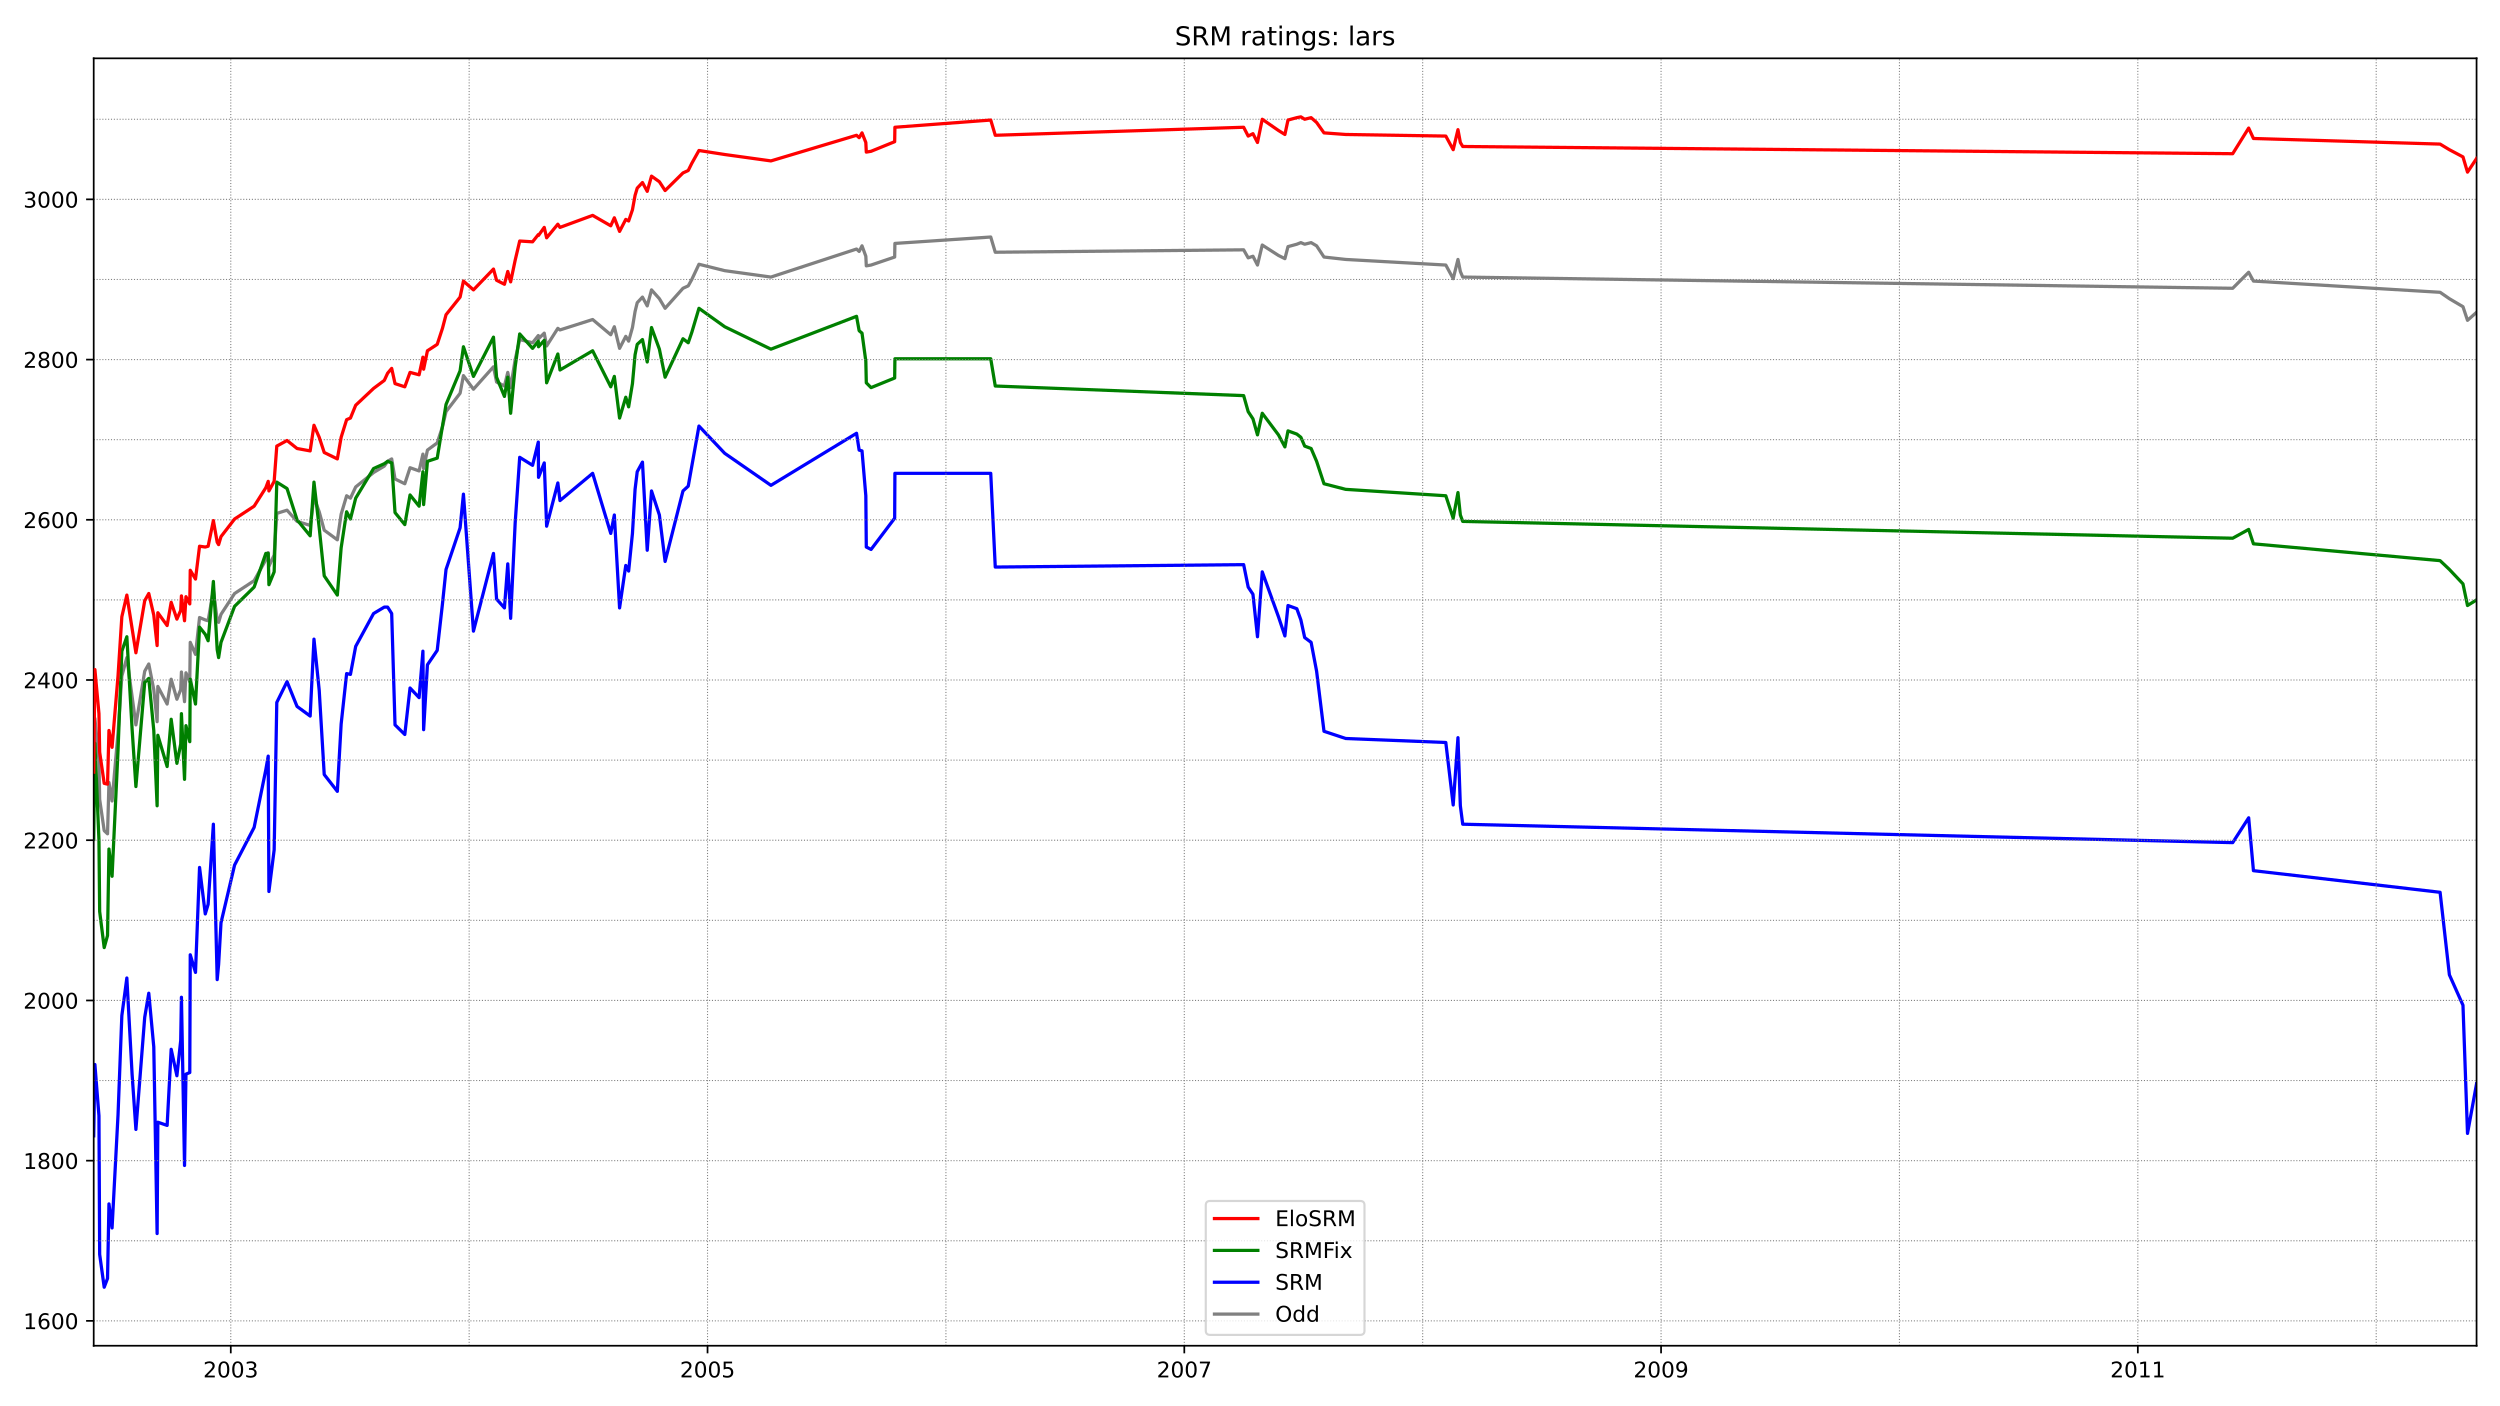 <?xml version="1.0" encoding="utf-8" standalone="no"?>
<!DOCTYPE svg PUBLIC "-//W3C//DTD SVG 1.1//EN"
  "http://www.w3.org/Graphics/SVG/1.1/DTD/svg11.dtd">
<!-- Created with matplotlib (https://matplotlib.org/) -->
<svg height="648pt" version="1.1" viewBox="0 0 1152 648" width="1152pt" xmlns="http://www.w3.org/2000/svg" xmlns:xlink="http://www.w3.org/1999/xlink">
 <defs>
  <style type="text/css">*{stroke-linecap:butt;stroke-linejoin:round;}</style>
 </defs>
 <g id="figure_1">
  <g id="patch_1">
   <path d="M 0 648 
L 1152 648 
L 1152 0 
L 0 0 
z
" style="fill:#ffffff;"/>
  </g>
  <g id="axes_1">
   <g id="patch_2">
    <path d="M 43.18 620.12 
L 1141.2 620.12 
L 1141.2 26.88 
L 43.18 26.88 
z
" style="fill:#ffffff;"/>
   </g>
   <g id="line2d_1">
    <path clip-path="url(#p6e8298e443)" d="M 43.18 371.303 
L 43.729 331.067 
L 45.597 350.262 
L 45.926 368.35 
L 48.013 382.746 
L 49.551 384.223 
L 50.21 360.598 
L 51.638 369.088 
L 54.384 337.712 
L 56.142 311.503 
L 58.449 303.013 
L 62.623 334.02 
L 66.687 309.288 
L 68.554 305.966 
L 70.861 317.778 
L 72.399 332.544 
L 72.729 316.302 
L 77.013 324.423 
L 78.88 312.98 
L 81.516 322.208 
L 83.274 317.778 
L 83.603 309.657 
L 85.031 323.315 
L 85.69 310.027 
L 87.448 314.087 
L 87.668 295.999 
L 90.084 301.536 
L 91.952 284.556 
L 94.588 285.663 
L 95.906 286.033 
L 98.323 272.005 
L 100.08 285.663 
L 100.739 286.771 
L 101.838 283.08 
L 108.099 273.482 
L 117.106 267.576 
L 122.489 257.978 
L 123.587 254.656 
L 123.917 260.931 
L 126.333 255.763 
L 127.542 236.568 
L 132.265 235.092 
L 136.879 240.26 
L 142.92 242.105 
L 144.678 229.186 
L 147.094 235.83 
L 149.401 244.32 
L 155.443 248.75 
L 157.2 236.937 
L 159.727 228.447 
L 161.484 229.555 
L 163.901 224.387 
L 172.139 217.742 
L 177.082 214.789 
L 178.62 212.574 
L 180.487 211.467 
L 182.025 220.695 
L 186.529 222.91 
L 188.946 215.527 
L 193.12 217.004 
L 194.877 209.252 
L 195.207 215.897 
L 196.964 207.406 
L 201.468 204.084 
L 203.885 196.701 
L 205.532 189.688 
L 212.013 181.198 
L 213.551 173.077 
L 218.165 179.352 
L 227.392 169.016 
L 228.82 176.03 
L 232.445 177.875 
L 233.982 171.6 
L 235.301 178.614 
L 237.388 165.694 
L 239.475 156.466 
L 245.406 157.942 
L 248.043 154.62 
L 248.153 156.096 
L 250.789 153.512 
L 251.887 159.419 
L 257.05 151.298 
L 258.039 152.036 
L 273.088 147.237 
L 281.436 154.251 
L 283.084 150.559 
L 285.5 160.526 
L 288.356 154.989 
L 289.674 157.204 
L 291.432 150.928 
L 292.64 143.546 
L 293.629 139.485 
L 296.045 136.901 
L 298.242 140.962 
L 300.219 133.579 
L 303.844 137.64 
L 306.481 142.069 
L 314.719 132.841 
L 317.136 131.733 
L 318.783 128.78 
L 322.079 121.767 
L 333.942 124.72 
L 355.252 127.673 
L 394.687 114.753 
L 395.895 115.86 
L 397.213 113.277 
L 398.971 118.075 
L 399.191 122.505 
L 401.388 122.136 
L 412.262 118.444 
L 412.372 112.169 
L 456.53 109.216 
L 458.617 116.23 
L 573.077 115.122 
L 575.164 118.814 
L 577.361 118.075 
L 579.448 122.136 
L 581.645 112.907 
L 589.114 117.706 
L 592.08 119.183 
L 593.508 113.646 
L 597.572 112.538 
L 599.44 111.8 
L 601.197 112.538 
L 604.163 111.8 
L 606.69 113.277 
L 610.095 118.444 
L 620.091 119.552 
L 666.226 122.136 
L 669.631 128.411 
L 671.828 119.552 
L 672.927 125.089 
L 674.025 127.673 
L 1028.828 132.841 
L 1036.187 125.458 
L 1038.384 129.519 
L 1124.394 134.686 
L 1128.678 137.64 
L 1134.939 141.331 
L 1137.026 147.606 
L 1141.2 143.915 
L 1141.2 143.915 
" style="fill:none;stroke:#808080;stroke-linecap:square;stroke-width:1.5;"/>
   </g>
   <g id="line2d_2">
    <path clip-path="url(#p6e8298e443)" d="M 43.18 523.388 
L 43.729 490.534 
L 45.597 514.159 
L 45.926 578.02 
L 48.013 593.155 
L 49.551 589.094 
L 50.21 554.764 
L 51.638 565.838 
L 54.384 513.79 
L 56.142 468.017 
L 58.449 450.668 
L 60.865 494.964 
L 62.623 520.435 
L 66.687 468.755 
L 68.554 457.681 
L 70.861 482.413 
L 72.399 568.422 
L 72.729 517.112 
L 77.013 518.589 
L 78.88 483.521 
L 81.516 495.702 
L 83.274 479.46 
L 83.603 459.527 
L 85.031 537.046 
L 85.69 494.964 
L 87.448 494.226 
L 87.668 439.963 
L 90.084 448.084 
L 91.952 399.727 
L 94.588 421.137 
L 95.906 416.707 
L 98.323 379.793 
L 100.08 451.406 
L 100.739 444.392 
L 101.838 425.197 
L 108.099 398.619 
L 117.106 381.27 
L 122.489 354.692 
L 123.587 348.417 
L 123.917 410.801 
L 126.333 391.606 
L 127.542 323.685 
L 132.265 314.087 
L 136.879 325.53 
L 142.92 329.96 
L 144.678 294.523 
L 147.094 318.148 
L 149.401 356.907 
L 155.443 364.659 
L 157.2 333.651 
L 159.727 310.396 
L 161.484 310.765 
L 163.901 297.845 
L 172.139 282.71 
L 177.082 279.757 
L 178.62 279.757 
L 180.487 282.71 
L 182.025 334.02 
L 186.529 338.45 
L 188.946 317.04 
L 193.12 321.47 
L 194.877 300.06 
L 195.207 336.235 
L 196.964 306.335 
L 201.468 299.691 
L 203.885 278.281 
L 205.532 262.408 
L 212.013 243.213 
L 213.551 227.709 
L 218.165 290.831 
L 227.392 255.025 
L 228.82 276.066 
L 232.445 280.126 
L 233.982 259.824 
L 235.301 284.925 
L 237.388 240.998 
L 239.475 210.729 
L 245.406 214.42 
L 248.043 203.715 
L 248.153 219.957 
L 250.789 213.313 
L 251.887 242.474 
L 257.05 222.541 
L 258.039 230.662 
L 273.088 218.111 
L 281.436 245.797 
L 283.084 237.307 
L 285.5 280.126 
L 288.356 260.562 
L 289.674 263.146 
L 291.432 245.797 
L 292.64 225.494 
L 293.629 217.373 
L 296.045 212.943 
L 298.242 253.549 
L 300.219 226.232 
L 303.844 237.307 
L 306.481 258.716 
L 314.719 226.232 
L 317.136 224.018 
L 322.079 196.332 
L 333.942 208.883 
L 355.252 223.648 
L 394.687 199.655 
L 395.895 207.406 
L 397.213 207.776 
L 398.971 228.447 
L 399.191 252.072 
L 401.388 253.179 
L 412.262 238.783 
L 412.372 218.111 
L 456.53 218.111 
L 458.617 261.3 
L 573.077 260.193 
L 575.164 270.529 
L 577.361 273.851 
L 579.448 293.415 
L 581.645 263.515 
L 589.114 284.187 
L 592.08 293.046 
L 593.508 279.019 
L 597.572 280.496 
L 599.44 285.663 
L 601.197 293.784 
L 604.163 295.999 
L 606.69 309.288 
L 610.095 336.973 
L 620.091 340.296 
L 666.226 342.141 
L 669.631 370.934 
L 671.828 339.927 
L 672.927 371.303 
L 674.025 379.793 
L 1028.828 388.284 
L 1036.187 376.84 
L 1038.384 401.203 
L 1124.394 411.17 
L 1128.678 449.191 
L 1134.939 463.218 
L 1137.026 522.28 
L 1141.2 499.394 
L 1141.2 499.394 
" style="fill:none;stroke:#0000ff;stroke-linecap:square;stroke-width:1.5;"/>
   </g>
   <g id="matplotlib.axis_1">
    <g id="xtick_1">
     <g id="line2d_3">
      <defs>
       <path d="M 0 0 
L 0 3.5 
" id="m8f5c8775de" style="stroke:#000000;stroke-width:0.8;"/>
      </defs>
      <g>
       <use style="stroke:#000000;stroke-width:0.8;" x="106.341" xlink:href="#m8f5c8775de" y="620.12"/>
      </g>
     </g>
     <g id="text_1">
      <!-- 2003 -->
      <g transform="translate(93.616 634.718)scale(0.1 -0.1)">
       <defs>
        <path d="M 19.188 8.297 
L 53.609 8.297 
L 53.609 0 
L 7.328 0 
L 7.328 8.297 
Q 12.938 14.109 22.625 23.891 
Q 32.328 33.688 34.812 36.531 
Q 39.547 41.844 41.422 45.531 
Q 43.312 49.219 43.312 52.781 
Q 43.312 58.594 39.234 62.25 
Q 35.156 65.922 28.609 65.922 
Q 23.969 65.922 18.812 64.312 
Q 13.672 62.703 7.812 59.422 
L 7.812 69.391 
Q 13.766 71.781 18.938 73 
Q 24.125 74.219 28.422 74.219 
Q 39.75 74.219 46.484 68.547 
Q 53.219 62.891 53.219 53.422 
Q 53.219 48.922 51.531 44.891 
Q 49.859 40.875 45.406 35.406 
Q 44.188 33.984 37.641 27.219 
Q 31.109 20.453 19.188 8.297 
z
" id="DejaVuSans-50"/>
        <path d="M 31.781 66.406 
Q 24.172 66.406 20.328 58.906 
Q 16.5 51.422 16.5 36.375 
Q 16.5 21.391 20.328 13.891 
Q 24.172 6.391 31.781 6.391 
Q 39.453 6.391 43.281 13.891 
Q 47.125 21.391 47.125 36.375 
Q 47.125 51.422 43.281 58.906 
Q 39.453 66.406 31.781 66.406 
z
M 31.781 74.219 
Q 44.047 74.219 50.516 64.516 
Q 56.984 54.828 56.984 36.375 
Q 56.984 17.969 50.516 8.266 
Q 44.047 -1.422 31.781 -1.422 
Q 19.531 -1.422 13.062 8.266 
Q 6.594 17.969 6.594 36.375 
Q 6.594 54.828 13.062 64.516 
Q 19.531 74.219 31.781 74.219 
z
" id="DejaVuSans-48"/>
        <path d="M 40.578 39.312 
Q 47.656 37.797 51.625 33 
Q 55.609 28.219 55.609 21.188 
Q 55.609 10.406 48.188 4.484 
Q 40.766 -1.422 27.094 -1.422 
Q 22.516 -1.422 17.656 -0.516 
Q 12.797 0.391 7.625 2.203 
L 7.625 11.719 
Q 11.719 9.328 16.594 8.109 
Q 21.484 6.891 26.812 6.891 
Q 36.078 6.891 40.938 10.547 
Q 45.797 14.203 45.797 21.188 
Q 45.797 27.641 41.281 31.266 
Q 36.766 34.906 28.719 34.906 
L 20.219 34.906 
L 20.219 43.016 
L 29.109 43.016 
Q 36.375 43.016 40.234 45.922 
Q 44.094 48.828 44.094 54.297 
Q 44.094 59.906 40.109 62.906 
Q 36.141 65.922 28.719 65.922 
Q 24.656 65.922 20.016 65.031 
Q 15.375 64.156 9.812 62.312 
L 9.812 71.094 
Q 15.438 72.656 20.344 73.438 
Q 25.25 74.219 29.594 74.219 
Q 40.828 74.219 47.359 69.109 
Q 53.906 64.016 53.906 55.328 
Q 53.906 49.266 50.438 45.094 
Q 46.969 40.922 40.578 39.312 
z
" id="DejaVuSans-51"/>
       </defs>
       <use xlink:href="#DejaVuSans-50"/>
       <use x="63.623" xlink:href="#DejaVuSans-48"/>
       <use x="127.246" xlink:href="#DejaVuSans-48"/>
       <use x="190.869" xlink:href="#DejaVuSans-51"/>
      </g>
     </g>
    </g>
    <g id="xtick_2">
     <g id="line2d_4">
      <g>
       <use style="stroke:#000000;stroke-width:0.8;" x="326.033" xlink:href="#m8f5c8775de" y="620.12"/>
      </g>
     </g>
     <g id="text_2">
      <!-- 2005 -->
      <g transform="translate(313.308 634.718)scale(0.1 -0.1)">
       <defs>
        <path d="M 10.797 72.906 
L 49.516 72.906 
L 49.516 64.594 
L 19.828 64.594 
L 19.828 46.734 
Q 21.969 47.469 24.109 47.828 
Q 26.266 48.188 28.422 48.188 
Q 40.625 48.188 47.75 41.5 
Q 54.891 34.812 54.891 23.391 
Q 54.891 11.625 47.562 5.094 
Q 40.234 -1.422 26.906 -1.422 
Q 22.312 -1.422 17.547 -0.641 
Q 12.797 0.141 7.719 1.703 
L 7.719 11.625 
Q 12.109 9.234 16.797 8.062 
Q 21.484 6.891 26.703 6.891 
Q 35.156 6.891 40.078 11.328 
Q 45.016 15.766 45.016 23.391 
Q 45.016 31 40.078 35.438 
Q 35.156 39.891 26.703 39.891 
Q 22.75 39.891 18.812 39.016 
Q 14.891 38.141 10.797 36.281 
z
" id="DejaVuSans-53"/>
       </defs>
       <use xlink:href="#DejaVuSans-50"/>
       <use x="63.623" xlink:href="#DejaVuSans-48"/>
       <use x="127.246" xlink:href="#DejaVuSans-48"/>
       <use x="190.869" xlink:href="#DejaVuSans-53"/>
      </g>
     </g>
    </g>
    <g id="xtick_3">
     <g id="line2d_5">
      <g>
       <use style="stroke:#000000;stroke-width:0.8;" x="545.725" xlink:href="#m8f5c8775de" y="620.12"/>
      </g>
     </g>
     <g id="text_3">
      <!-- 2007 -->
      <g transform="translate(533 634.718)scale(0.1 -0.1)">
       <defs>
        <path d="M 8.203 72.906 
L 55.078 72.906 
L 55.078 68.703 
L 28.609 0 
L 18.312 0 
L 43.219 64.594 
L 8.203 64.594 
z
" id="DejaVuSans-55"/>
       </defs>
       <use xlink:href="#DejaVuSans-50"/>
       <use x="63.623" xlink:href="#DejaVuSans-48"/>
       <use x="127.246" xlink:href="#DejaVuSans-48"/>
       <use x="190.869" xlink:href="#DejaVuSans-55"/>
      </g>
     </g>
    </g>
    <g id="xtick_4">
     <g id="line2d_6">
      <g>
       <use style="stroke:#000000;stroke-width:0.8;" x="765.417" xlink:href="#m8f5c8775de" y="620.12"/>
      </g>
     </g>
     <g id="text_4">
      <!-- 2009 -->
      <g transform="translate(752.692 634.718)scale(0.1 -0.1)">
       <defs>
        <path d="M 10.984 1.516 
L 10.984 10.5 
Q 14.703 8.734 18.5 7.812 
Q 22.312 6.891 25.984 6.891 
Q 35.75 6.891 40.891 13.453 
Q 46.047 20.016 46.781 33.406 
Q 43.953 29.203 39.594 26.953 
Q 35.25 24.703 29.984 24.703 
Q 19.047 24.703 12.672 31.312 
Q 6.297 37.938 6.297 49.422 
Q 6.297 60.641 12.938 67.422 
Q 19.578 74.219 30.609 74.219 
Q 43.266 74.219 49.922 64.516 
Q 56.594 54.828 56.594 36.375 
Q 56.594 19.141 48.406 8.859 
Q 40.234 -1.422 26.422 -1.422 
Q 22.703 -1.422 18.891 -0.688 
Q 15.094 0.047 10.984 1.516 
z
M 30.609 32.422 
Q 37.25 32.422 41.125 36.953 
Q 45.016 41.5 45.016 49.422 
Q 45.016 57.281 41.125 61.844 
Q 37.25 66.406 30.609 66.406 
Q 23.969 66.406 20.094 61.844 
Q 16.219 57.281 16.219 49.422 
Q 16.219 41.5 20.094 36.953 
Q 23.969 32.422 30.609 32.422 
z
" id="DejaVuSans-57"/>
       </defs>
       <use xlink:href="#DejaVuSans-50"/>
       <use x="63.623" xlink:href="#DejaVuSans-48"/>
       <use x="127.246" xlink:href="#DejaVuSans-48"/>
       <use x="190.869" xlink:href="#DejaVuSans-57"/>
      </g>
     </g>
    </g>
    <g id="xtick_5">
     <g id="line2d_7">
      <g>
       <use style="stroke:#000000;stroke-width:0.8;" x="985.109" xlink:href="#m8f5c8775de" y="620.12"/>
      </g>
     </g>
     <g id="text_5">
      <!-- 2011 -->
      <g transform="translate(972.384 634.718)scale(0.1 -0.1)">
       <defs>
        <path d="M 12.406 8.297 
L 28.516 8.297 
L 28.516 63.922 
L 10.984 60.406 
L 10.984 69.391 
L 28.422 72.906 
L 38.281 72.906 
L 38.281 8.297 
L 54.391 8.297 
L 54.391 0 
L 12.406 0 
z
" id="DejaVuSans-49"/>
       </defs>
       <use xlink:href="#DejaVuSans-50"/>
       <use x="63.623" xlink:href="#DejaVuSans-48"/>
       <use x="127.246" xlink:href="#DejaVuSans-49"/>
       <use x="190.869" xlink:href="#DejaVuSans-49"/>
      </g>
     </g>
    </g>
   </g>
   <g id="matplotlib.axis_2">
    <g id="ytick_1">
     <g id="line2d_8">
      <defs>
       <path d="M 0 0 
L -3.5 0 
" id="meb477bfbca" style="stroke:#000000;stroke-width:0.8;"/>
      </defs>
      <g>
       <use style="stroke:#000000;stroke-width:0.8;" x="43.18" xlink:href="#meb477bfbca" y="608.658"/>
      </g>
     </g>
     <g id="text_6">
      <!-- 1600 -->
      <g transform="translate(10.73 612.458)scale(0.1 -0.1)">
       <defs>
        <path d="M 33.016 40.375 
Q 26.375 40.375 22.484 35.828 
Q 18.609 31.297 18.609 23.391 
Q 18.609 15.531 22.484 10.953 
Q 26.375 6.391 33.016 6.391 
Q 39.656 6.391 43.531 10.953 
Q 47.406 15.531 47.406 23.391 
Q 47.406 31.297 43.531 35.828 
Q 39.656 40.375 33.016 40.375 
z
M 52.594 71.297 
L 52.594 62.312 
Q 48.875 64.062 45.094 64.984 
Q 41.312 65.922 37.594 65.922 
Q 27.828 65.922 22.672 59.328 
Q 17.531 52.734 16.797 39.406 
Q 19.672 43.656 24.016 45.922 
Q 28.375 48.188 33.594 48.188 
Q 44.578 48.188 50.953 41.516 
Q 57.328 34.859 57.328 23.391 
Q 57.328 12.156 50.688 5.359 
Q 44.047 -1.422 33.016 -1.422 
Q 20.359 -1.422 13.672 8.266 
Q 6.984 17.969 6.984 36.375 
Q 6.984 53.656 15.188 63.938 
Q 23.391 74.219 37.203 74.219 
Q 40.922 74.219 44.703 73.484 
Q 48.484 72.75 52.594 71.297 
z
" id="DejaVuSans-54"/>
       </defs>
       <use xlink:href="#DejaVuSans-49"/>
       <use x="63.623" xlink:href="#DejaVuSans-54"/>
       <use x="127.246" xlink:href="#DejaVuSans-48"/>
       <use x="190.869" xlink:href="#DejaVuSans-48"/>
      </g>
     </g>
    </g>
    <g id="ytick_2">
     <g id="line2d_9">
      <g>
       <use style="stroke:#000000;stroke-width:0.8;" x="43.18" xlink:href="#meb477bfbca" y="534.831"/>
      </g>
     </g>
     <g id="text_7">
      <!-- 1800 -->
      <g transform="translate(10.73 538.63)scale(0.1 -0.1)">
       <defs>
        <path d="M 31.781 34.625 
Q 24.75 34.625 20.719 30.859 
Q 16.703 27.094 16.703 20.516 
Q 16.703 13.922 20.719 10.156 
Q 24.75 6.391 31.781 6.391 
Q 38.812 6.391 42.859 10.172 
Q 46.922 13.969 46.922 20.516 
Q 46.922 27.094 42.891 30.859 
Q 38.875 34.625 31.781 34.625 
z
M 21.922 38.812 
Q 15.578 40.375 12.031 44.719 
Q 8.5 49.078 8.5 55.328 
Q 8.5 64.062 14.719 69.141 
Q 20.953 74.219 31.781 74.219 
Q 42.672 74.219 48.875 69.141 
Q 55.078 64.062 55.078 55.328 
Q 55.078 49.078 51.531 44.719 
Q 48 40.375 41.703 38.812 
Q 48.828 37.156 52.797 32.312 
Q 56.781 27.484 56.781 20.516 
Q 56.781 9.906 50.312 4.234 
Q 43.844 -1.422 31.781 -1.422 
Q 19.734 -1.422 13.25 4.234 
Q 6.781 9.906 6.781 20.516 
Q 6.781 27.484 10.781 32.312 
Q 14.797 37.156 21.922 38.812 
z
M 18.312 54.391 
Q 18.312 48.734 21.844 45.562 
Q 25.391 42.391 31.781 42.391 
Q 38.141 42.391 41.719 45.562 
Q 45.312 48.734 45.312 54.391 
Q 45.312 60.062 41.719 63.234 
Q 38.141 66.406 31.781 66.406 
Q 25.391 66.406 21.844 63.234 
Q 18.312 60.062 18.312 54.391 
z
" id="DejaVuSans-56"/>
       </defs>
       <use xlink:href="#DejaVuSans-49"/>
       <use x="63.623" xlink:href="#DejaVuSans-56"/>
       <use x="127.246" xlink:href="#DejaVuSans-48"/>
       <use x="190.869" xlink:href="#DejaVuSans-48"/>
      </g>
     </g>
    </g>
    <g id="ytick_3">
     <g id="line2d_10">
      <g>
       <use style="stroke:#000000;stroke-width:0.8;" x="43.18" xlink:href="#meb477bfbca" y="461.004"/>
      </g>
     </g>
     <g id="text_8">
      <!-- 2000 -->
      <g transform="translate(10.73 464.803)scale(0.1 -0.1)">
       <use xlink:href="#DejaVuSans-50"/>
       <use x="63.623" xlink:href="#DejaVuSans-48"/>
       <use x="127.246" xlink:href="#DejaVuSans-48"/>
       <use x="190.869" xlink:href="#DejaVuSans-48"/>
      </g>
     </g>
    </g>
    <g id="ytick_4">
     <g id="line2d_11">
      <g>
       <use style="stroke:#000000;stroke-width:0.8;" x="43.18" xlink:href="#meb477bfbca" y="387.176"/>
      </g>
     </g>
     <g id="text_9">
      <!-- 2200 -->
      <g transform="translate(10.73 390.975)scale(0.1 -0.1)">
       <use xlink:href="#DejaVuSans-50"/>
       <use x="63.623" xlink:href="#DejaVuSans-50"/>
       <use x="127.246" xlink:href="#DejaVuSans-48"/>
       <use x="190.869" xlink:href="#DejaVuSans-48"/>
      </g>
     </g>
    </g>
    <g id="ytick_5">
     <g id="line2d_12">
      <g>
       <use style="stroke:#000000;stroke-width:0.8;" x="43.18" xlink:href="#meb477bfbca" y="313.349"/>
      </g>
     </g>
     <g id="text_10">
      <!-- 2400 -->
      <g transform="translate(10.73 317.148)scale(0.1 -0.1)">
       <defs>
        <path d="M 37.797 64.312 
L 12.891 25.391 
L 37.797 25.391 
z
M 35.203 72.906 
L 47.609 72.906 
L 47.609 25.391 
L 58.016 25.391 
L 58.016 17.188 
L 47.609 17.188 
L 47.609 0 
L 37.797 0 
L 37.797 17.188 
L 4.891 17.188 
L 4.891 26.703 
z
" id="DejaVuSans-52"/>
       </defs>
       <use xlink:href="#DejaVuSans-50"/>
       <use x="63.623" xlink:href="#DejaVuSans-52"/>
       <use x="127.246" xlink:href="#DejaVuSans-48"/>
       <use x="190.869" xlink:href="#DejaVuSans-48"/>
      </g>
     </g>
    </g>
    <g id="ytick_6">
     <g id="line2d_13">
      <g>
       <use style="stroke:#000000;stroke-width:0.8;" x="43.18" xlink:href="#meb477bfbca" y="239.521"/>
      </g>
     </g>
     <g id="text_11">
      <!-- 2600 -->
      <g transform="translate(10.73 243.321)scale(0.1 -0.1)">
       <use xlink:href="#DejaVuSans-50"/>
       <use x="63.623" xlink:href="#DejaVuSans-54"/>
       <use x="127.246" xlink:href="#DejaVuSans-48"/>
       <use x="190.869" xlink:href="#DejaVuSans-48"/>
      </g>
     </g>
    </g>
    <g id="ytick_7">
     <g id="line2d_14">
      <g>
       <use style="stroke:#000000;stroke-width:0.8;" x="43.18" xlink:href="#meb477bfbca" y="165.694"/>
      </g>
     </g>
     <g id="text_12">
      <!-- 2800 -->
      <g transform="translate(10.73 169.493)scale(0.1 -0.1)">
       <use xlink:href="#DejaVuSans-50"/>
       <use x="63.623" xlink:href="#DejaVuSans-56"/>
       <use x="127.246" xlink:href="#DejaVuSans-48"/>
       <use x="190.869" xlink:href="#DejaVuSans-48"/>
      </g>
     </g>
    </g>
    <g id="ytick_8">
     <g id="line2d_15">
      <g>
       <use style="stroke:#000000;stroke-width:0.8;" x="43.18" xlink:href="#meb477bfbca" y="91.867"/>
      </g>
     </g>
     <g id="text_13">
      <!-- 3000 -->
      <g transform="translate(10.73 95.666)scale(0.1 -0.1)">
       <use xlink:href="#DejaVuSans-51"/>
       <use x="63.623" xlink:href="#DejaVuSans-48"/>
       <use x="127.246" xlink:href="#DejaVuSans-48"/>
       <use x="190.869" xlink:href="#DejaVuSans-48"/>
      </g>
     </g>
    </g>
   </g>
   <g id="line2d_16">
    <path clip-path="url(#p6e8298e443)" d="M 43.18 386.807 
L 43.729 342.511 
L 45.597 387.176 
L 45.926 420.029 
L 48.013 436.64 
L 49.551 431.103 
L 50.21 391.237 
L 51.638 403.787 
L 54.384 345.833 
L 56.142 300.06 
L 58.449 293.415 
L 60.865 335.866 
L 62.623 362.444 
L 66.687 314.456 
L 68.554 312.61 
L 70.861 336.604 
L 72.399 371.303 
L 72.729 338.819 
L 77.013 353.216 
L 78.88 331.436 
L 81.516 351.739 
L 83.274 342.88 
L 83.603 328.852 
L 85.031 359.122 
L 85.69 334.39 
L 87.448 341.772 
L 87.668 312.98 
L 90.084 324.423 
L 91.952 288.986 
L 94.588 292.308 
L 95.906 295.261 
L 98.323 267.945 
L 100.08 299.322 
L 100.739 303.013 
L 101.838 295.999 
L 108.099 279.388 
L 117.106 270.529 
L 122.489 255.025 
L 123.587 255.025 
L 123.917 269.421 
L 126.333 263.515 
L 127.542 222.172 
L 132.265 225.125 
L 136.879 239.521 
L 142.92 246.904 
L 144.678 222.172 
L 147.094 243.213 
L 149.401 265.361 
L 155.443 274.22 
L 157.2 252.441 
L 159.727 235.83 
L 161.484 239.152 
L 163.901 229.555 
L 172.139 215.897 
L 177.082 213.682 
L 178.62 212.574 
L 180.487 213.313 
L 182.025 236.199 
L 186.529 241.736 
L 188.946 228.078 
L 193.12 233.246 
L 194.877 217.373 
L 195.207 232.508 
L 196.964 212.574 
L 201.468 211.098 
L 205.532 186.366 
L 212.013 170.862 
L 213.551 159.788 
L 218.165 173.446 
L 227.392 155.358 
L 228.82 173.815 
L 232.445 182.674 
L 233.982 173.815 
L 235.301 190.426 
L 237.388 169.016 
L 239.475 153.882 
L 245.406 160.526 
L 248.043 157.204 
L 248.153 159.788 
L 250.789 156.835 
L 251.887 176.399 
L 257.05 163.11 
L 258.039 170.493 
L 273.088 161.633 
L 281.436 178.245 
L 283.084 173.446 
L 285.5 192.641 
L 288.356 183.043 
L 289.674 187.473 
L 291.432 176.768 
L 292.64 163.479 
L 293.629 158.68 
L 296.045 156.466 
L 298.242 166.801 
L 300.219 150.928 
L 303.844 160.895 
L 306.481 173.815 
L 314.719 156.096 
L 317.136 157.942 
L 318.783 153.143 
L 322.079 142.069 
L 333.942 150.559 
L 355.252 160.895 
L 394.687 145.761 
L 395.895 152.405 
L 397.213 153.512 
L 398.971 166.432 
L 399.191 176.399 
L 401.388 178.614 
L 412.262 174.184 
L 412.372 165.325 
L 456.53 165.325 
L 458.617 177.875 
L 573.077 182.305 
L 575.164 189.688 
L 577.361 193.01 
L 579.448 200.393 
L 581.645 190.426 
L 589.114 200.393 
L 592.08 205.93 
L 593.508 198.547 
L 597.572 200.024 
L 599.44 201.5 
L 601.197 205.561 
L 604.163 206.668 
L 606.69 212.574 
L 610.095 222.91 
L 620.091 225.494 
L 666.226 228.447 
L 669.631 238.783 
L 671.828 226.971 
L 672.927 237.307 
L 674.025 240.26 
L 1028.828 248.011 
L 1036.187 243.951 
L 1038.384 250.595 
L 1124.394 258.347 
L 1128.678 262.408 
L 1134.939 269.052 
L 1137.026 279.019 
L 1141.2 276.435 
L 1141.2 276.435 
" style="fill:none;stroke:#008000;stroke-linecap:square;stroke-width:1.5;"/>
   </g>
   <g id="line2d_17">
    <path clip-path="url(#p6e8298e443)" d="M 43.18 608.658 
L 1141.2 608.658 
" style="fill:none;stroke:#808080;stroke-dasharray:0.5,0.825;stroke-dashoffset:0;stroke-width:0.5;"/>
   </g>
   <g id="line2d_18">
    <path clip-path="url(#p6e8298e443)" d="M 43.18 571.745 
L 1141.2 571.745 
" style="fill:none;stroke:#808080;stroke-dasharray:0.5,0.825;stroke-dashoffset:0;stroke-width:0.5;"/>
   </g>
   <g id="line2d_19">
    <path clip-path="url(#p6e8298e443)" d="M 43.18 534.831 
L 1141.2 534.831 
" style="fill:none;stroke:#808080;stroke-dasharray:0.5,0.825;stroke-dashoffset:0;stroke-width:0.5;"/>
   </g>
   <g id="line2d_20">
    <path clip-path="url(#p6e8298e443)" d="M 43.18 497.917 
L 1141.2 497.917 
" style="fill:none;stroke:#808080;stroke-dasharray:0.5,0.825;stroke-dashoffset:0;stroke-width:0.5;"/>
   </g>
   <g id="line2d_21">
    <path clip-path="url(#p6e8298e443)" d="M 43.18 461.004 
L 1141.2 461.004 
" style="fill:none;stroke:#808080;stroke-dasharray:0.5,0.825;stroke-dashoffset:0;stroke-width:0.5;"/>
   </g>
   <g id="line2d_22">
    <path clip-path="url(#p6e8298e443)" d="M 43.18 424.09 
L 1141.2 424.09 
" style="fill:none;stroke:#808080;stroke-dasharray:0.5,0.825;stroke-dashoffset:0;stroke-width:0.5;"/>
   </g>
   <g id="line2d_23">
    <path clip-path="url(#p6e8298e443)" d="M 43.18 387.176 
L 1141.2 387.176 
" style="fill:none;stroke:#808080;stroke-dasharray:0.5,0.825;stroke-dashoffset:0;stroke-width:0.5;"/>
   </g>
   <g id="line2d_24">
    <path clip-path="url(#p6e8298e443)" d="M 43.18 350.262 
L 1141.2 350.262 
" style="fill:none;stroke:#808080;stroke-dasharray:0.5,0.825;stroke-dashoffset:0;stroke-width:0.5;"/>
   </g>
   <g id="line2d_25">
    <path clip-path="url(#p6e8298e443)" d="M 43.18 313.349 
L 1141.2 313.349 
" style="fill:none;stroke:#808080;stroke-dasharray:0.5,0.825;stroke-dashoffset:0;stroke-width:0.5;"/>
   </g>
   <g id="line2d_26">
    <path clip-path="url(#p6e8298e443)" d="M 43.18 276.435 
L 1141.2 276.435 
" style="fill:none;stroke:#808080;stroke-dasharray:0.5,0.825;stroke-dashoffset:0;stroke-width:0.5;"/>
   </g>
   <g id="line2d_27">
    <path clip-path="url(#p6e8298e443)" d="M 43.18 239.521 
L 1141.2 239.521 
" style="fill:none;stroke:#808080;stroke-dasharray:0.5,0.825;stroke-dashoffset:0;stroke-width:0.5;"/>
   </g>
   <g id="line2d_28">
    <path clip-path="url(#p6e8298e443)" d="M 43.18 202.608 
L 1141.2 202.608 
" style="fill:none;stroke:#808080;stroke-dasharray:0.5,0.825;stroke-dashoffset:0;stroke-width:0.5;"/>
   </g>
   <g id="line2d_29">
    <path clip-path="url(#p6e8298e443)" d="M 43.18 165.694 
L 1141.2 165.694 
" style="fill:none;stroke:#808080;stroke-dasharray:0.5,0.825;stroke-dashoffset:0;stroke-width:0.5;"/>
   </g>
   <g id="line2d_30">
    <path clip-path="url(#p6e8298e443)" d="M 43.18 128.78 
L 1141.2 128.78 
" style="fill:none;stroke:#808080;stroke-dasharray:0.5,0.825;stroke-dashoffset:0;stroke-width:0.5;"/>
   </g>
   <g id="line2d_31">
    <path clip-path="url(#p6e8298e443)" d="M 43.18 91.867 
L 1141.2 91.867 
" style="fill:none;stroke:#808080;stroke-dasharray:0.5,0.825;stroke-dashoffset:0;stroke-width:0.5;"/>
   </g>
   <g id="line2d_32">
    <path clip-path="url(#p6e8298e443)" d="M 43.18 54.953 
L 1141.2 54.953 
" style="fill:none;stroke:#808080;stroke-dasharray:0.5,0.825;stroke-dashoffset:0;stroke-width:0.5;"/>
   </g>
   <g id="line2d_33">
    <path clip-path="url(#p6e8298e443)" d="M 106.341 620.12 
L 106.341 26.88 
" style="fill:none;stroke:#808080;stroke-dasharray:0.5,0.825;stroke-dashoffset:0;stroke-width:0.5;"/>
   </g>
   <g id="line2d_34">
    <path clip-path="url(#p6e8298e443)" d="M 216.187 620.12 
L 216.187 26.88 
" style="fill:none;stroke:#808080;stroke-dasharray:0.5,0.825;stroke-dashoffset:0;stroke-width:0.5;"/>
   </g>
   <g id="line2d_35">
    <path clip-path="url(#p6e8298e443)" d="M 326.033 620.12 
L 326.033 26.88 
" style="fill:none;stroke:#808080;stroke-dasharray:0.5,0.825;stroke-dashoffset:0;stroke-width:0.5;"/>
   </g>
   <g id="line2d_36">
    <path clip-path="url(#p6e8298e443)" d="M 435.879 620.12 
L 435.879 26.88 
" style="fill:none;stroke:#808080;stroke-dasharray:0.5,0.825;stroke-dashoffset:0;stroke-width:0.5;"/>
   </g>
   <g id="line2d_37">
    <path clip-path="url(#p6e8298e443)" d="M 545.725 620.12 
L 545.725 26.88 
" style="fill:none;stroke:#808080;stroke-dasharray:0.5,0.825;stroke-dashoffset:0;stroke-width:0.5;"/>
   </g>
   <g id="line2d_38">
    <path clip-path="url(#p6e8298e443)" d="M 655.571 620.12 
L 655.571 26.88 
" style="fill:none;stroke:#808080;stroke-dasharray:0.5,0.825;stroke-dashoffset:0;stroke-width:0.5;"/>
   </g>
   <g id="line2d_39">
    <path clip-path="url(#p6e8298e443)" d="M 765.417 620.12 
L 765.417 26.88 
" style="fill:none;stroke:#808080;stroke-dasharray:0.5,0.825;stroke-dashoffset:0;stroke-width:0.5;"/>
   </g>
   <g id="line2d_40">
    <path clip-path="url(#p6e8298e443)" d="M 875.263 620.12 
L 875.263 26.88 
" style="fill:none;stroke:#808080;stroke-dasharray:0.5,0.825;stroke-dashoffset:0;stroke-width:0.5;"/>
   </g>
   <g id="line2d_41">
    <path clip-path="url(#p6e8298e443)" d="M 985.109 620.12 
L 985.109 26.88 
" style="fill:none;stroke:#808080;stroke-dasharray:0.5,0.825;stroke-dashoffset:0;stroke-width:0.5;"/>
   </g>
   <g id="line2d_42">
    <path clip-path="url(#p6e8298e443)" d="M 1094.955 620.12 
L 1094.955 26.88 
" style="fill:none;stroke:#808080;stroke-dasharray:0.5,0.825;stroke-dashoffset:0;stroke-width:0.5;"/>
   </g>
   <g id="patch_3">
    <path d="M 43.18 620.12 
L 43.18 26.88 
" style="fill:none;stroke:#000000;stroke-linecap:square;stroke-linejoin:miter;stroke-width:0.8;"/>
   </g>
   <g id="patch_4">
    <path d="M 1141.2 620.12 
L 1141.2 26.88 
" style="fill:none;stroke:#000000;stroke-linecap:square;stroke-linejoin:miter;stroke-width:0.8;"/>
   </g>
   <g id="patch_5">
    <path d="M 43.18 620.12 
L 1141.2 620.12 
" style="fill:none;stroke:#000000;stroke-linecap:square;stroke-linejoin:miter;stroke-width:0.8;"/>
   </g>
   <g id="patch_6">
    <path d="M 43.18 26.88 
L 1141.2 26.88 
" style="fill:none;stroke:#000000;stroke-linecap:square;stroke-linejoin:miter;stroke-width:0.8;"/>
   </g>
   <g id="line2d_43">
    <path clip-path="url(#p6e8298e443)" d="M 43.18 355.799 
L 43.729 308.55 
L 45.597 328.852 
L 45.926 346.571 
L 48.013 360.967 
L 49.551 361.337 
L 50.21 336.604 
L 51.638 344.356 
L 54.384 311.503 
L 56.142 284.187 
L 58.449 274.22 
L 62.623 300.798 
L 66.687 276.804 
L 68.554 273.482 
L 70.861 283.449 
L 72.399 297.476 
L 72.729 282.341 
L 77.013 288.247 
L 78.88 277.542 
L 81.516 285.294 
L 83.274 281.234 
L 83.603 274.589 
L 85.031 286.033 
L 85.69 274.958 
L 87.448 278.281 
L 87.668 262.777 
L 90.084 266.837 
L 91.952 251.703 
L 94.588 252.072 
L 95.906 251.703 
L 98.323 239.89 
L 100.08 249.857 
L 100.739 250.965 
L 101.838 247.273 
L 108.099 239.152 
L 117.106 233.246 
L 122.489 224.756 
L 123.587 221.803 
L 123.917 226.232 
L 126.333 221.803 
L 127.542 205.561 
L 132.265 202.977 
L 136.879 206.668 
L 142.92 207.776 
L 144.678 195.963 
L 147.094 201.5 
L 149.401 208.514 
L 155.443 211.467 
L 157.2 201.5 
L 159.727 193.379 
L 161.484 192.641 
L 163.901 186.735 
L 172.139 178.983 
L 177.082 175.292 
L 178.62 171.969 
L 180.487 169.754 
L 182.025 176.768 
L 186.529 178.245 
L 188.946 171.6 
L 193.12 172.708 
L 194.877 164.587 
L 195.207 170.124 
L 196.964 161.633 
L 201.468 158.68 
L 203.885 151.298 
L 205.532 145.022 
L 212.013 136.901 
L 213.551 129.519 
L 218.165 133.579 
L 227.392 123.981 
L 228.82 129.149 
L 232.445 130.995 
L 233.982 125.089 
L 235.301 129.888 
L 237.388 119.921 
L 239.475 111.062 
L 245.406 111.431 
L 248.043 108.109 
L 248.153 108.478 
L 250.789 104.786 
L 251.887 109.585 
L 257.05 103.31 
L 258.039 104.786 
L 273.088 99.249 
L 281.436 104.048 
L 283.084 100.357 
L 285.5 106.632 
L 288.356 101.095 
L 289.674 101.833 
L 291.432 96.665 
L 292.64 90.021 
L 293.629 86.699 
L 296.045 84.115 
L 298.242 88.175 
L 300.219 81.162 
L 303.844 83.746 
L 306.481 87.806 
L 314.719 79.685 
L 317.136 78.578 
L 318.783 75.255 
L 322.079 69.349 
L 333.942 71.195 
L 355.252 74.148 
L 394.687 62.336 
L 395.895 63.443 
L 397.213 61.228 
L 398.971 65.658 
L 399.191 70.087 
L 401.388 69.718 
L 412.262 65.289 
L 412.372 58.644 
L 456.53 55.322 
L 458.617 62.336 
L 573.077 58.644 
L 575.164 62.705 
L 577.361 61.597 
L 579.448 65.658 
L 581.645 54.953 
L 589.114 60.121 
L 592.08 61.966 
L 593.508 55.322 
L 597.572 54.215 
L 599.44 53.845 
L 601.197 54.953 
L 604.163 54.215 
L 606.69 56.429 
L 610.095 61.228 
L 620.091 61.966 
L 666.226 62.705 
L 669.631 68.98 
L 671.828 59.752 
L 672.927 65.658 
L 674.025 67.504 
L 1028.828 70.826 
L 1036.187 59.013 
L 1038.384 63.812 
L 1124.394 66.396 
L 1128.678 68.98 
L 1134.939 72.302 
L 1137.026 79.316 
L 1141.2 73.041 
L 1141.2 73.041 
" style="fill:none;stroke:#ff0000;stroke-linecap:square;stroke-width:1.5;"/>
   </g>
   <g id="text_14">
    <!-- SRM ratings: lars -->
    <g transform="translate(541.364 20.88)scale(0.12 -0.12)">
     <defs>
      <path d="M 53.516 70.516 
L 53.516 60.891 
Q 47.906 63.578 42.922 64.891 
Q 37.938 66.219 33.297 66.219 
Q 25.25 66.219 20.875 63.094 
Q 16.5 59.969 16.5 54.203 
Q 16.5 49.359 19.406 46.891 
Q 22.312 44.438 30.422 42.922 
L 36.375 41.703 
Q 47.406 39.594 52.656 34.297 
Q 57.906 29 57.906 20.125 
Q 57.906 9.516 50.797 4.047 
Q 43.703 -1.422 29.984 -1.422 
Q 24.812 -1.422 18.969 -0.25 
Q 13.141 0.922 6.891 3.219 
L 6.891 13.375 
Q 12.891 10.016 18.656 8.297 
Q 24.422 6.594 29.984 6.594 
Q 38.422 6.594 43.016 9.906 
Q 47.609 13.234 47.609 19.391 
Q 47.609 24.75 44.312 27.781 
Q 41.016 30.812 33.5 32.328 
L 27.484 33.5 
Q 16.453 35.688 11.516 40.375 
Q 6.594 45.062 6.594 53.422 
Q 6.594 63.094 13.406 68.656 
Q 20.219 74.219 32.172 74.219 
Q 37.312 74.219 42.625 73.281 
Q 47.953 72.359 53.516 70.516 
z
" id="DejaVuSans-83"/>
      <path d="M 44.391 34.188 
Q 47.562 33.109 50.562 29.594 
Q 53.562 26.078 56.594 19.922 
L 66.609 0 
L 56 0 
L 46.688 18.703 
Q 43.062 26.031 39.672 28.422 
Q 36.281 30.812 30.422 30.812 
L 19.672 30.812 
L 19.672 0 
L 9.812 0 
L 9.812 72.906 
L 32.078 72.906 
Q 44.578 72.906 50.734 67.672 
Q 56.891 62.453 56.891 51.906 
Q 56.891 45.016 53.688 40.469 
Q 50.484 35.938 44.391 34.188 
z
M 19.672 64.797 
L 19.672 38.922 
L 32.078 38.922 
Q 39.203 38.922 42.844 42.219 
Q 46.484 45.516 46.484 51.906 
Q 46.484 58.297 42.844 61.547 
Q 39.203 64.797 32.078 64.797 
z
" id="DejaVuSans-82"/>
      <path d="M 9.812 72.906 
L 24.516 72.906 
L 43.109 23.297 
L 61.812 72.906 
L 76.516 72.906 
L 76.516 0 
L 66.891 0 
L 66.891 64.016 
L 48.094 14.016 
L 38.188 14.016 
L 19.391 64.016 
L 19.391 0 
L 9.812 0 
z
" id="DejaVuSans-77"/>
      <path id="DejaVuSans-32"/>
      <path d="M 41.109 46.297 
Q 39.594 47.172 37.812 47.578 
Q 36.031 48 33.891 48 
Q 26.266 48 22.188 43.047 
Q 18.109 38.094 18.109 28.812 
L 18.109 0 
L 9.078 0 
L 9.078 54.688 
L 18.109 54.688 
L 18.109 46.188 
Q 20.953 51.172 25.484 53.578 
Q 30.031 56 36.531 56 
Q 37.453 56 38.578 55.875 
Q 39.703 55.766 41.062 55.516 
z
" id="DejaVuSans-114"/>
      <path d="M 34.281 27.484 
Q 23.391 27.484 19.188 25 
Q 14.984 22.516 14.984 16.5 
Q 14.984 11.719 18.141 8.906 
Q 21.297 6.109 26.703 6.109 
Q 34.188 6.109 38.703 11.406 
Q 43.219 16.703 43.219 25.484 
L 43.219 27.484 
z
M 52.203 31.203 
L 52.203 0 
L 43.219 0 
L 43.219 8.297 
Q 40.141 3.328 35.547 0.953 
Q 30.953 -1.422 24.312 -1.422 
Q 15.922 -1.422 10.953 3.297 
Q 6 8.016 6 15.922 
Q 6 25.141 12.172 29.828 
Q 18.359 34.516 30.609 34.516 
L 43.219 34.516 
L 43.219 35.406 
Q 43.219 41.609 39.141 45 
Q 35.062 48.391 27.688 48.391 
Q 23 48.391 18.547 47.266 
Q 14.109 46.141 10.016 43.891 
L 10.016 52.203 
Q 14.938 54.109 19.578 55.047 
Q 24.219 56 28.609 56 
Q 40.484 56 46.344 49.844 
Q 52.203 43.703 52.203 31.203 
z
" id="DejaVuSans-97"/>
      <path d="M 18.312 70.219 
L 18.312 54.688 
L 36.812 54.688 
L 36.812 47.703 
L 18.312 47.703 
L 18.312 18.016 
Q 18.312 11.328 20.141 9.422 
Q 21.969 7.516 27.594 7.516 
L 36.812 7.516 
L 36.812 0 
L 27.594 0 
Q 17.188 0 13.234 3.875 
Q 9.281 7.766 9.281 18.016 
L 9.281 47.703 
L 2.688 47.703 
L 2.688 54.688 
L 9.281 54.688 
L 9.281 70.219 
z
" id="DejaVuSans-116"/>
      <path d="M 9.422 54.688 
L 18.406 54.688 
L 18.406 0 
L 9.422 0 
z
M 9.422 75.984 
L 18.406 75.984 
L 18.406 64.594 
L 9.422 64.594 
z
" id="DejaVuSans-105"/>
      <path d="M 54.891 33.016 
L 54.891 0 
L 45.906 0 
L 45.906 32.719 
Q 45.906 40.484 42.875 44.328 
Q 39.844 48.188 33.797 48.188 
Q 26.516 48.188 22.312 43.547 
Q 18.109 38.922 18.109 30.906 
L 18.109 0 
L 9.078 0 
L 9.078 54.688 
L 18.109 54.688 
L 18.109 46.188 
Q 21.344 51.125 25.703 53.562 
Q 30.078 56 35.797 56 
Q 45.219 56 50.047 50.172 
Q 54.891 44.344 54.891 33.016 
z
" id="DejaVuSans-110"/>
      <path d="M 45.406 27.984 
Q 45.406 37.75 41.375 43.109 
Q 37.359 48.484 30.078 48.484 
Q 22.859 48.484 18.828 43.109 
Q 14.797 37.75 14.797 27.984 
Q 14.797 18.266 18.828 12.891 
Q 22.859 7.516 30.078 7.516 
Q 37.359 7.516 41.375 12.891 
Q 45.406 18.266 45.406 27.984 
z
M 54.391 6.781 
Q 54.391 -7.172 48.188 -13.984 
Q 42 -20.797 29.203 -20.797 
Q 24.469 -20.797 20.266 -20.094 
Q 16.062 -19.391 12.109 -17.922 
L 12.109 -9.188 
Q 16.062 -11.328 19.922 -12.344 
Q 23.781 -13.375 27.781 -13.375 
Q 36.625 -13.375 41.016 -8.766 
Q 45.406 -4.156 45.406 5.172 
L 45.406 9.625 
Q 42.625 4.781 38.281 2.391 
Q 33.938 0 27.875 0 
Q 17.828 0 11.672 7.656 
Q 5.516 15.328 5.516 27.984 
Q 5.516 40.672 11.672 48.328 
Q 17.828 56 27.875 56 
Q 33.938 56 38.281 53.609 
Q 42.625 51.219 45.406 46.391 
L 45.406 54.688 
L 54.391 54.688 
z
" id="DejaVuSans-103"/>
      <path d="M 44.281 53.078 
L 44.281 44.578 
Q 40.484 46.531 36.375 47.5 
Q 32.281 48.484 27.875 48.484 
Q 21.188 48.484 17.844 46.438 
Q 14.5 44.391 14.5 40.281 
Q 14.5 37.156 16.891 35.375 
Q 19.281 33.594 26.516 31.984 
L 29.594 31.297 
Q 39.156 29.25 43.188 25.516 
Q 47.219 21.781 47.219 15.094 
Q 47.219 7.469 41.188 3.016 
Q 35.156 -1.422 24.609 -1.422 
Q 20.219 -1.422 15.453 -0.562 
Q 10.688 0.297 5.422 2 
L 5.422 11.281 
Q 10.406 8.688 15.234 7.391 
Q 20.062 6.109 24.812 6.109 
Q 31.156 6.109 34.562 8.281 
Q 37.984 10.453 37.984 14.406 
Q 37.984 18.062 35.516 20.016 
Q 33.062 21.969 24.703 23.781 
L 21.578 24.516 
Q 13.234 26.266 9.516 29.906 
Q 5.812 33.547 5.812 39.891 
Q 5.812 47.609 11.281 51.797 
Q 16.75 56 26.812 56 
Q 31.781 56 36.172 55.266 
Q 40.578 54.547 44.281 53.078 
z
" id="DejaVuSans-115"/>
      <path d="M 11.719 12.406 
L 22.016 12.406 
L 22.016 0 
L 11.719 0 
z
M 11.719 51.703 
L 22.016 51.703 
L 22.016 39.312 
L 11.719 39.312 
z
" id="DejaVuSans-58"/>
      <path d="M 9.422 75.984 
L 18.406 75.984 
L 18.406 0 
L 9.422 0 
z
" id="DejaVuSans-108"/>
     </defs>
     <use xlink:href="#DejaVuSans-83"/>
     <use x="63.477" xlink:href="#DejaVuSans-82"/>
     <use x="132.959" xlink:href="#DejaVuSans-77"/>
     <use x="219.238" xlink:href="#DejaVuSans-32"/>
     <use x="251.025" xlink:href="#DejaVuSans-114"/>
     <use x="292.139" xlink:href="#DejaVuSans-97"/>
     <use x="353.418" xlink:href="#DejaVuSans-116"/>
     <use x="392.627" xlink:href="#DejaVuSans-105"/>
     <use x="420.41" xlink:href="#DejaVuSans-110"/>
     <use x="483.789" xlink:href="#DejaVuSans-103"/>
     <use x="547.266" xlink:href="#DejaVuSans-115"/>
     <use x="599.365" xlink:href="#DejaVuSans-58"/>
     <use x="633.057" xlink:href="#DejaVuSans-32"/>
     <use x="664.844" xlink:href="#DejaVuSans-108"/>
     <use x="692.627" xlink:href="#DejaVuSans-97"/>
     <use x="753.906" xlink:href="#DejaVuSans-114"/>
     <use x="795.02" xlink:href="#DejaVuSans-115"/>
    </g>
   </g>
   <g id="legend_1">
    <g id="patch_7">
     <path d="M 557.62 615.12 
L 626.76 615.12 
Q 628.76 615.12 628.76 613.12 
L 628.76 555.408 
Q 628.76 553.408 626.76 553.408 
L 557.62 553.408 
Q 555.62 553.408 555.62 555.408 
L 555.62 613.12 
Q 555.62 615.12 557.62 615.12 
z
" style="fill:#ffffff;opacity:0.8;stroke:#cccccc;stroke-linejoin:miter;"/>
    </g>
    <g id="line2d_44">
     <path d="M 559.62 561.506 
L 579.62 561.506 
" style="fill:none;stroke:#ff0000;stroke-linecap:square;stroke-width:1.5;"/>
    </g>
    <g id="line2d_45"/>
    <g id="text_15">
     <!-- EloSRM -->
     <g transform="translate(587.62 565.006)scale(0.1 -0.1)">
      <defs>
       <path d="M 9.812 72.906 
L 55.906 72.906 
L 55.906 64.594 
L 19.672 64.594 
L 19.672 43.016 
L 54.391 43.016 
L 54.391 34.719 
L 19.672 34.719 
L 19.672 8.297 
L 56.781 8.297 
L 56.781 0 
L 9.812 0 
z
" id="DejaVuSans-69"/>
       <path d="M 30.609 48.391 
Q 23.391 48.391 19.188 42.75 
Q 14.984 37.109 14.984 27.297 
Q 14.984 17.484 19.156 11.844 
Q 23.344 6.203 30.609 6.203 
Q 37.797 6.203 41.984 11.859 
Q 46.188 17.531 46.188 27.297 
Q 46.188 37.016 41.984 42.703 
Q 37.797 48.391 30.609 48.391 
z
M 30.609 56 
Q 42.328 56 49.016 48.375 
Q 55.719 40.766 55.719 27.297 
Q 55.719 13.875 49.016 6.219 
Q 42.328 -1.422 30.609 -1.422 
Q 18.844 -1.422 12.172 6.219 
Q 5.516 13.875 5.516 27.297 
Q 5.516 40.766 12.172 48.375 
Q 18.844 56 30.609 56 
z
" id="DejaVuSans-111"/>
      </defs>
      <use xlink:href="#DejaVuSans-69"/>
      <use x="63.184" xlink:href="#DejaVuSans-108"/>
      <use x="90.967" xlink:href="#DejaVuSans-111"/>
      <use x="152.148" xlink:href="#DejaVuSans-83"/>
      <use x="215.625" xlink:href="#DejaVuSans-82"/>
      <use x="285.107" xlink:href="#DejaVuSans-77"/>
     </g>
    </g>
    <g id="line2d_46">
     <path d="M 559.62 576.184 
L 579.62 576.184 
" style="fill:none;stroke:#008000;stroke-linecap:square;stroke-width:1.5;"/>
    </g>
    <g id="line2d_47"/>
    <g id="text_16">
     <!-- SRMFix -->
     <g transform="translate(587.62 579.684)scale(0.1 -0.1)">
      <defs>
       <path d="M 9.812 72.906 
L 51.703 72.906 
L 51.703 64.594 
L 19.672 64.594 
L 19.672 43.109 
L 48.578 43.109 
L 48.578 34.812 
L 19.672 34.812 
L 19.672 0 
L 9.812 0 
z
" id="DejaVuSans-70"/>
       <path d="M 54.891 54.688 
L 35.109 28.078 
L 55.906 0 
L 45.312 0 
L 29.391 21.484 
L 13.484 0 
L 2.875 0 
L 24.125 28.609 
L 4.688 54.688 
L 15.281 54.688 
L 29.781 35.203 
L 44.281 54.688 
z
" id="DejaVuSans-120"/>
      </defs>
      <use xlink:href="#DejaVuSans-83"/>
      <use x="63.477" xlink:href="#DejaVuSans-82"/>
      <use x="132.959" xlink:href="#DejaVuSans-77"/>
      <use x="219.238" xlink:href="#DejaVuSans-70"/>
      <use x="269.508" xlink:href="#DejaVuSans-105"/>
      <use x="297.291" xlink:href="#DejaVuSans-120"/>
     </g>
    </g>
    <g id="line2d_48">
     <path d="M 559.62 590.862 
L 579.62 590.862 
" style="fill:none;stroke:#0000ff;stroke-linecap:square;stroke-width:1.5;"/>
    </g>
    <g id="line2d_49"/>
    <g id="text_17">
     <!-- SRM -->
     <g transform="translate(587.62 594.362)scale(0.1 -0.1)">
      <use xlink:href="#DejaVuSans-83"/>
      <use x="63.477" xlink:href="#DejaVuSans-82"/>
      <use x="132.959" xlink:href="#DejaVuSans-77"/>
     </g>
    </g>
    <g id="line2d_50">
     <path d="M 559.62 605.54 
L 579.62 605.54 
" style="fill:none;stroke:#808080;stroke-linecap:square;stroke-width:1.5;"/>
    </g>
    <g id="line2d_51"/>
    <g id="text_18">
     <!-- Odd -->
     <g transform="translate(587.62 609.04)scale(0.1 -0.1)">
      <defs>
       <path d="M 39.406 66.219 
Q 28.656 66.219 22.328 58.203 
Q 16.016 50.203 16.016 36.375 
Q 16.016 22.609 22.328 14.594 
Q 28.656 6.594 39.406 6.594 
Q 50.141 6.594 56.422 14.594 
Q 62.703 22.609 62.703 36.375 
Q 62.703 50.203 56.422 58.203 
Q 50.141 66.219 39.406 66.219 
z
M 39.406 74.219 
Q 54.734 74.219 63.906 63.938 
Q 73.094 53.656 73.094 36.375 
Q 73.094 19.141 63.906 8.859 
Q 54.734 -1.422 39.406 -1.422 
Q 24.031 -1.422 14.812 8.828 
Q 5.609 19.094 5.609 36.375 
Q 5.609 53.656 14.812 63.938 
Q 24.031 74.219 39.406 74.219 
z
" id="DejaVuSans-79"/>
       <path d="M 45.406 46.391 
L 45.406 75.984 
L 54.391 75.984 
L 54.391 0 
L 45.406 0 
L 45.406 8.203 
Q 42.578 3.328 38.25 0.953 
Q 33.938 -1.422 27.875 -1.422 
Q 17.969 -1.422 11.734 6.484 
Q 5.516 14.406 5.516 27.297 
Q 5.516 40.188 11.734 48.094 
Q 17.969 56 27.875 56 
Q 33.938 56 38.25 53.625 
Q 42.578 51.266 45.406 46.391 
z
M 14.797 27.297 
Q 14.797 17.391 18.875 11.75 
Q 22.953 6.109 30.078 6.109 
Q 37.203 6.109 41.297 11.75 
Q 45.406 17.391 45.406 27.297 
Q 45.406 37.203 41.297 42.844 
Q 37.203 48.484 30.078 48.484 
Q 22.953 48.484 18.875 42.844 
Q 14.797 37.203 14.797 27.297 
z
" id="DejaVuSans-100"/>
      </defs>
      <use xlink:href="#DejaVuSans-79"/>
      <use x="78.711" xlink:href="#DejaVuSans-100"/>
      <use x="142.188" xlink:href="#DejaVuSans-100"/>
     </g>
    </g>
   </g>
  </g>
 </g>
 <defs>
  <clipPath id="p6e8298e443">
   <rect height="593.24" width="1098.02" x="43.18" y="26.88"/>
  </clipPath>
 </defs>
</svg>
